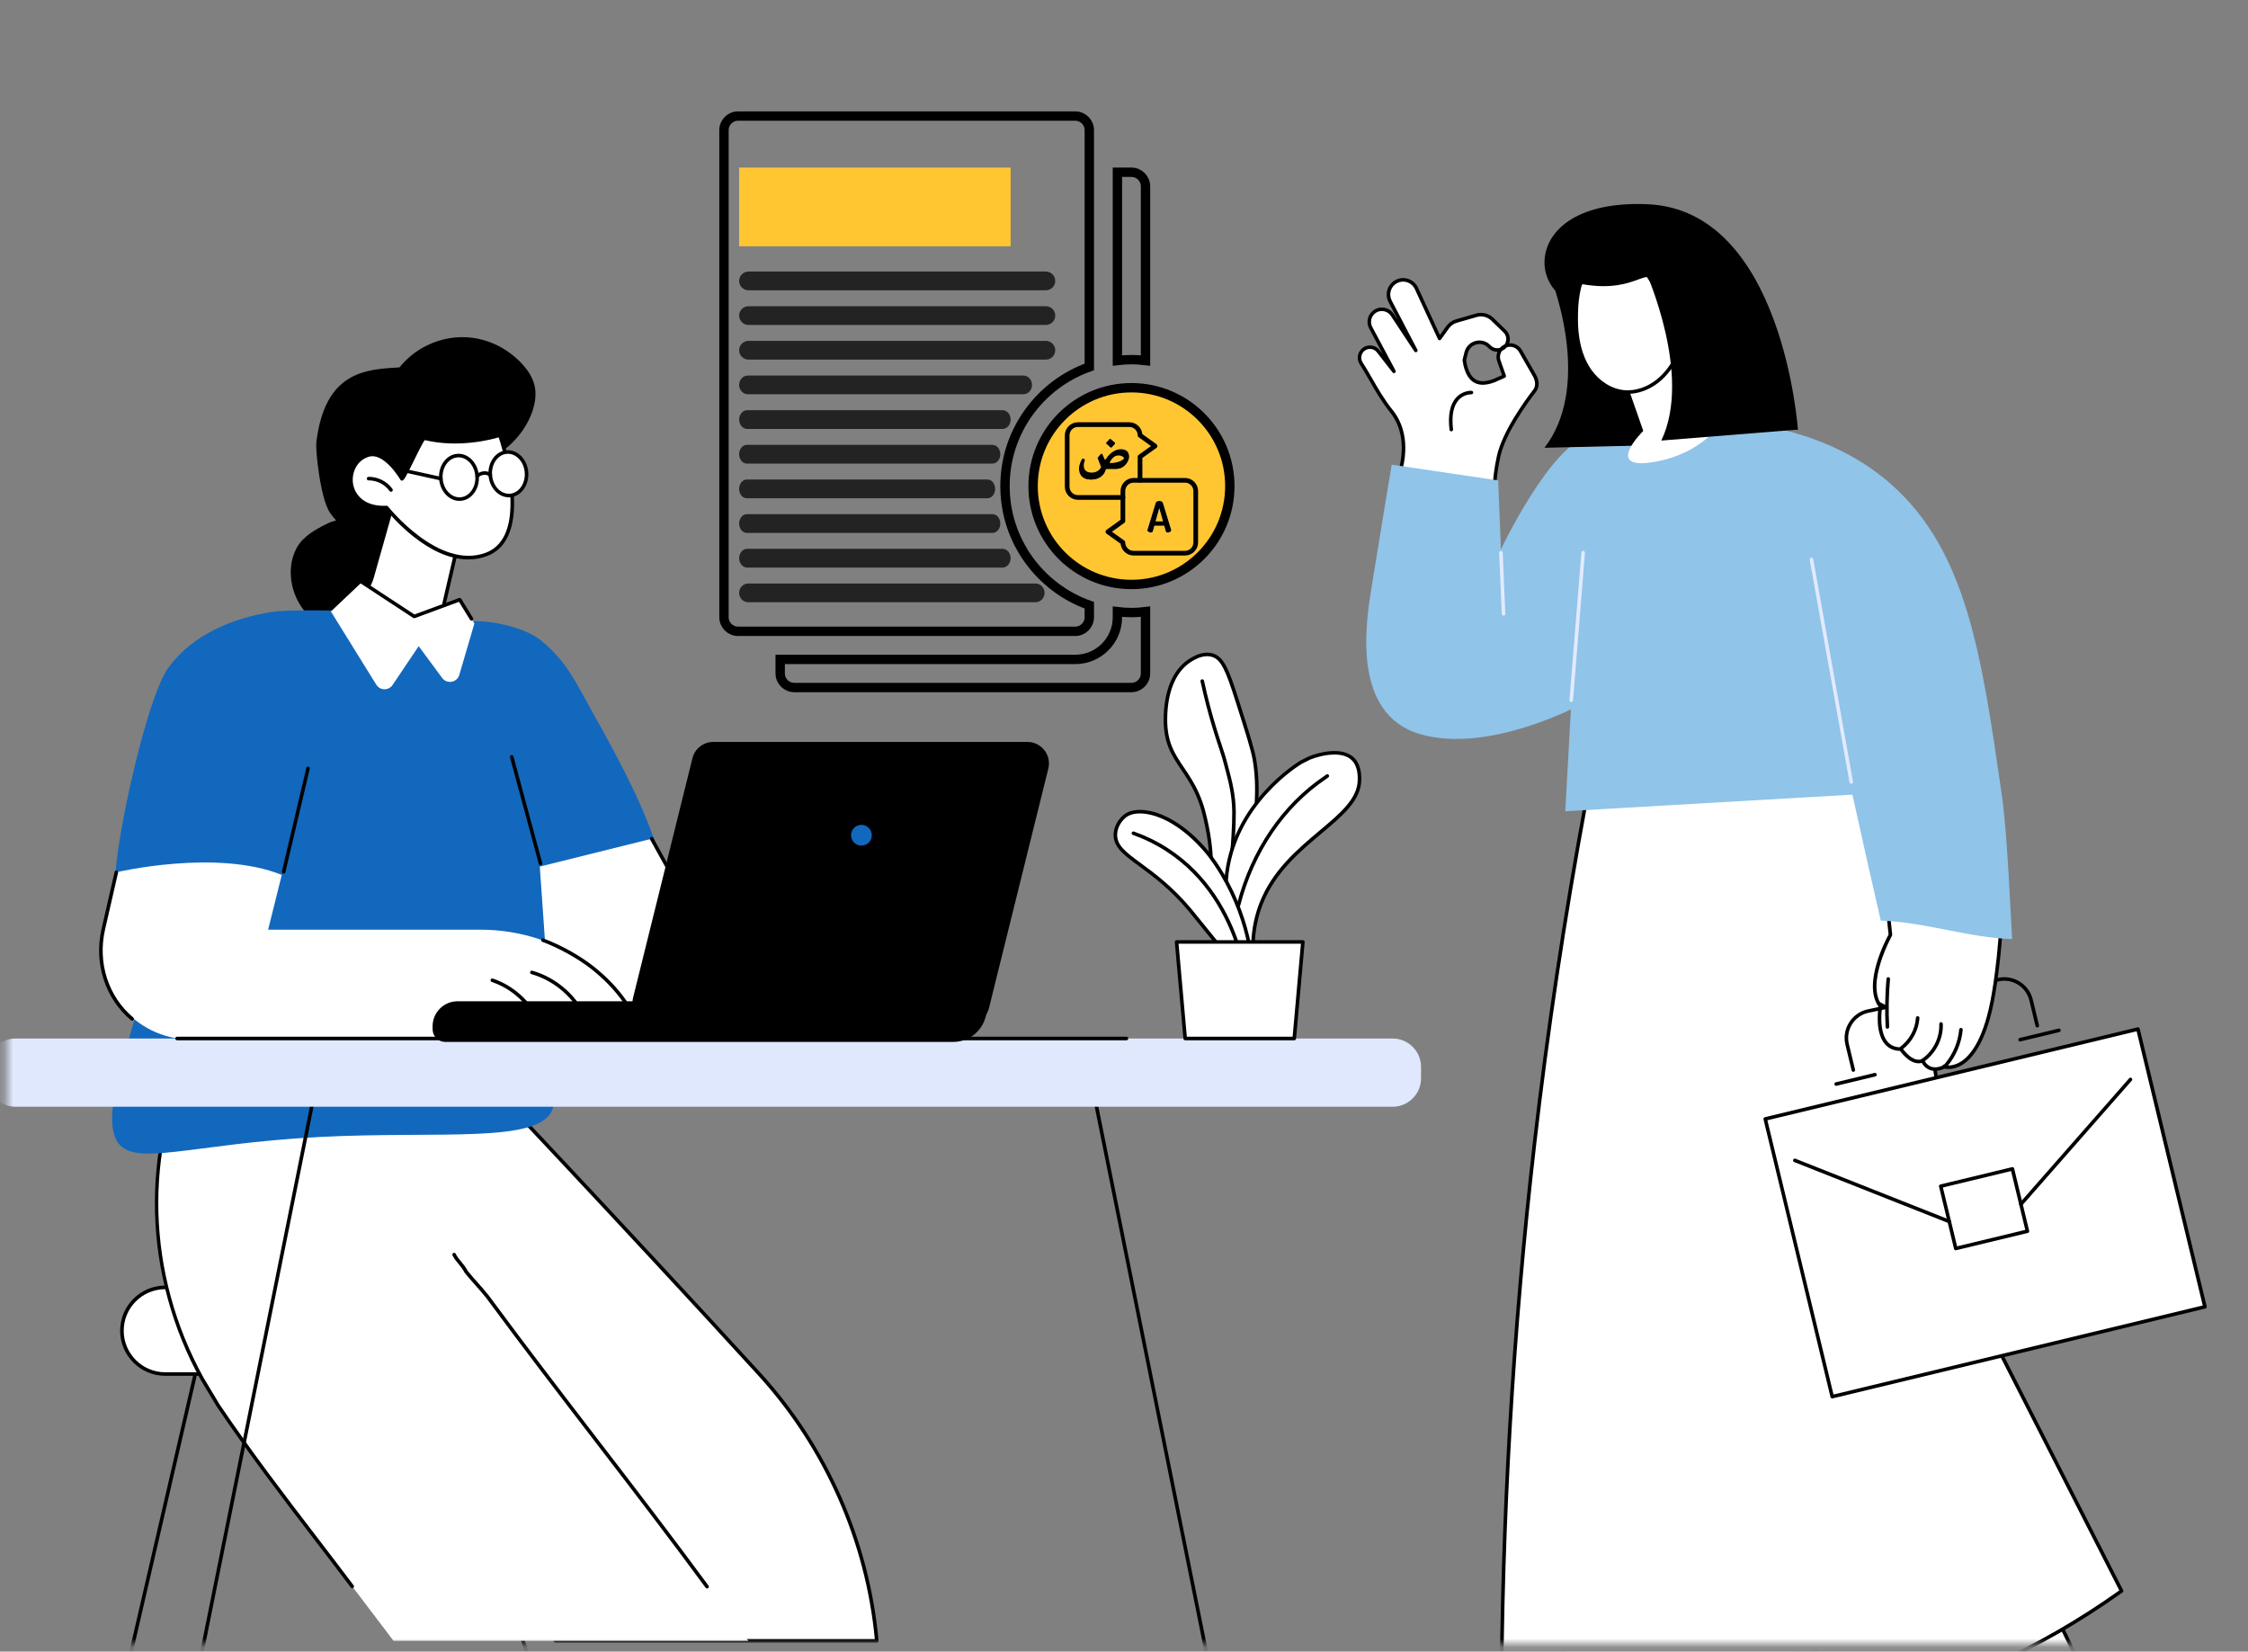 <svg width="260" height="191" viewBox="0 0 260 191" fill="none" xmlns="http://www.w3.org/2000/svg">
<rect x="0" y="0" width="260" height="191" fill="#808080" stroke="none"/>
<mask id="mask0_3380_1565" style="mask-type:alpha" maskUnits="userSpaceOnUse" x="0" y="0" width="260" height="191">
<rect x="0.762" y="0.57" width="259.161" height="189.569" fill="#D9D9D9"/>
</mask>
<g mask="url(#mask0_3380_1565)">
<path d="M0.969 252.69C0.955 252.69 0.938 252.69 0.922 252.683C0.81 252.659 0.742 252.547 0.767 252.436L23.777 152.828C23.802 152.717 23.913 152.649 24.025 152.674C24.136 152.699 24.204 152.81 24.179 152.921L1.169 252.529C1.146 252.624 1.062 252.69 0.969 252.69Z" fill="black"/>
<path d="M81.133 252.69C81.046 252.69 80.966 252.634 80.937 252.547L48.155 152.94C48.12 152.833 48.178 152.715 48.287 152.68C48.394 152.645 48.512 152.703 48.547 152.812L81.329 252.42C81.364 252.527 81.306 252.644 81.197 252.679C81.176 252.686 81.153 252.69 81.133 252.69Z" fill="black"/>
<path d="M19.113 148.879H53.215C55.983 148.879 58.228 151.123 58.228 153.891C58.228 156.658 55.983 158.902 53.215 158.902H19.113C16.345 158.902 14.101 156.658 14.101 153.891C14.101 151.123 16.345 148.879 19.113 148.879Z" fill="white"/>
<path d="M53.215 159.108H19.113C16.235 159.108 13.894 156.768 13.894 153.891C13.894 151.014 16.235 148.673 19.113 148.673H53.213C56.09 148.673 58.432 151.014 58.432 153.891C58.432 156.768 56.09 159.108 53.213 159.108H53.215ZM19.115 149.087C16.465 149.087 14.309 151.243 14.309 153.893C14.309 156.543 16.465 158.698 19.115 158.698H53.215C55.866 158.698 58.021 156.543 58.021 153.893C58.021 151.243 55.866 149.087 53.215 149.087H19.113H19.115Z" fill="black"/>
<path d="M101.403 189.757C100.387 178.437 95.723 167.564 87.826 158.915C71.749 141.306 51.748 120.198 51.748 120.198L25.481 123.182L64.261 189.757H101.403Z" fill="white"/>
<path d="M101.404 189.963H64.261C64.187 189.963 64.119 189.924 64.084 189.86L25.304 123.285C25.268 123.225 25.266 123.151 25.297 123.089C25.328 123.027 25.388 122.984 25.458 122.976L51.726 119.992C51.79 119.985 51.854 120.008 51.899 120.056C52.099 120.266 72.085 141.366 87.979 158.774C95.737 167.273 100.579 178.27 101.61 189.738C101.614 189.796 101.595 189.854 101.556 189.895C101.517 189.938 101.461 189.963 101.404 189.963ZM64.381 189.551H101.179C100.112 178.253 95.323 167.43 87.676 159.053C72.261 142.168 52.994 121.813 51.67 120.414L25.819 123.351L64.381 189.551Z" fill="black"/>
<path d="M45.508 189.757H86.549L52.52 145.086L43.433 118.773C43.433 118.773 25.052 117.164 23.29 119.416C23.069 119.699 22.746 120.287 22.348 121.101C15.67 134.735 17.09 150.946 25.898 163.311C31.512 171.194 38.332 180.338 45.513 189.757H45.508Z" fill="white"/>
<path d="M40.737 183.669C40.675 183.669 40.613 183.64 40.572 183.586C39.155 181.701 37.717 179.825 36.327 178.012C32.63 173.188 28.808 168.197 25.054 162.645L23.191 159.541C19.93 153.631 18.11 146.967 17.929 140.265C17.745 133.548 19.208 126.89 22.16 121.01C22.211 120.909 22.335 120.868 22.436 120.918C22.537 120.969 22.578 121.093 22.529 121.194C16.557 133.096 16.939 147.355 23.55 159.335L25.402 162.423C29.142 167.956 32.961 172.941 36.655 177.76C38.045 179.575 39.483 181.452 40.902 183.339C40.97 183.43 40.952 183.56 40.861 183.628C40.824 183.657 40.781 183.669 40.737 183.669Z" fill="black"/>
<path d="M81.776 183.7C81.712 183.7 81.65 183.671 81.609 183.615C77.44 177.942 73.131 172.332 68.964 166.91C64.808 161.501 60.509 155.908 56.208 150.071C55.804 149.566 55.387 149.096 54.983 148.642C54.576 148.184 54.153 147.71 53.739 147.19C53.731 147.178 53.722 147.167 53.716 147.153C53.518 146.759 53.266 146.458 53.023 146.165C52.776 145.87 52.52 145.563 52.336 145.175C52.287 145.072 52.332 144.948 52.435 144.901C52.538 144.851 52.662 144.897 52.709 145C52.87 145.34 53.099 145.612 53.341 145.901C53.596 146.206 53.861 146.522 54.077 146.949C54.481 147.454 54.894 147.918 55.294 148.368C55.703 148.825 56.123 149.3 56.538 149.82C60.843 155.66 65.14 161.251 69.294 166.659C73.463 172.083 77.774 177.694 81.945 183.372C82.013 183.463 81.993 183.593 81.902 183.661C81.865 183.687 81.822 183.7 81.78 183.7H81.776Z" fill="black"/>
<path d="M61.903 45.031C61.714 43.35 60.375 41.89 59.081 40.905C57.796 39.927 56.264 39.286 54.663 39.067C52.837 38.819 50.971 39.16 49.325 39.977C48.483 40.393 47.699 40.942 47.02 41.593C46.736 41.868 46.455 42.163 46.214 42.484C46.212 42.484 46.208 42.484 46.206 42.484C42.338 42.721 37.587 42.891 36.587 51.159C36.477 52.062 37.049 57.672 38.173 59.307C38.388 59.618 38.625 59.913 38.881 60.196C38.52 60.274 38.169 60.4 37.855 60.553C36.525 61.202 35.029 62.029 34.305 63.378C33.018 65.777 33.651 68.932 35.423 70.908C37.189 72.875 40.077 73.453 42.513 72.471C43.776 71.962 44.871 71.054 45.51 69.839C46.311 68.324 46.181 66.595 45.659 65.009C45.387 64.18 45.011 63.341 44.485 62.629C44.636 62.625 44.786 62.617 44.937 62.603C47.672 62.357 50.207 60.839 52.225 59.053C54.063 57.426 55.711 55.395 56.658 53.099C56.755 53.048 56.852 52.994 56.947 52.941C58.322 52.157 59.539 51.08 60.445 49.779C61.375 48.443 62.089 46.681 61.903 45.029V45.031Z" fill="black"/>
<path d="M16.289 112.448C15.678 111.136 14.861 109.698 14.861 109.698C14.453 108.979 14.166 108.521 14.166 108.521C12.91 106.619 13.316 108.063 13.337 101.653C13.352 97.32 16.92 80.745 19.462 77.231C22.211 73.426 26.914 71.45 31.566 70.751C33.441 70.47 39.858 70.627 39.858 70.627C39.858 70.627 45.51 76.387 53.879 71.908C56.196 71.535 60.647 72.525 62.477 73.991C64.523 75.63 65.703 77.28 66.891 79.411C71.365 87.427 73.601 91.436 75.658 97.046C78.606 105.085 78.618 108.049 78.443 109.952C78.022 114.547 76.167 116.601 75.621 117.162C74.977 117.822 73.725 119.142 71.774 119.552C67.96 120.355 65.222 116.925 63.974 117.958C63.209 118.593 64.069 120.031 64.145 124.106C64.18 125.966 64.205 127.363 63.929 128.206C62.578 132.329 50.886 130.765 36.977 131.487C21.949 132.267 15.373 135.109 13.514 131.949C11.101 127.847 17.535 115.129 16.285 112.445L16.289 112.448Z" fill="#1268BD"/>
<path d="M86.71 117.449C79.049 117.917 71.386 118.383 63.725 118.851C63.45 114.817 63.172 110.781 62.889 106.745C62.749 104.739 62.574 102.227 62.431 100.218C66.745 99.146 71.058 98.071 75.369 96.999L86.71 117.451V117.449Z" fill="white"/>
<path d="M67.825 118.3C67.722 118.3 67.636 118.224 67.621 118.121L66.92 112.841C66.905 112.728 66.984 112.625 67.097 112.61C67.211 112.596 67.314 112.674 67.328 112.788L68.005 117.882L86.366 117.253L75.189 97.095C75.134 96.996 75.171 96.871 75.27 96.815C75.369 96.759 75.495 96.796 75.55 96.895L86.892 117.348C86.927 117.41 86.927 117.486 86.892 117.55C86.857 117.612 86.791 117.651 86.718 117.655L67.834 118.3C67.834 118.3 67.829 118.3 67.828 118.3H67.825Z" fill="black"/>
<path d="M32.804 101.034C32.787 101.034 32.773 101.034 32.756 101.028C32.645 101.001 32.577 100.89 32.604 100.781L35.428 88.809C35.454 88.698 35.566 88.629 35.675 88.656C35.786 88.683 35.855 88.794 35.828 88.904L33.004 100.876C32.981 100.971 32.897 101.034 32.804 101.034Z" fill="black"/>
<path d="M62.518 100.08C62.427 100.08 62.345 100.02 62.32 99.927L58.984 87.584C58.956 87.475 59.02 87.361 59.129 87.33C59.238 87.301 59.352 87.365 59.383 87.475L62.718 99.818C62.747 99.927 62.683 100.04 62.574 100.071C62.555 100.076 62.539 100.08 62.52 100.08H62.518Z" fill="black"/>
<path d="M74.433 120.216H22.135C15.425 120.216 10.454 113.982 11.951 107.442L13.455 100.874C13.455 100.874 25.033 98.135 32.589 101.179L31.011 107.512H55.531C60.191 107.512 64.762 108.981 68.436 111.845C70.928 113.788 73.282 116.502 74.433 120.216Z" fill="white"/>
<path d="M15.287 118.041C15.239 118.041 15.192 118.024 15.155 117.994C12.139 115.459 10.835 111.398 11.751 107.395L13.255 100.826C13.28 100.715 13.391 100.647 13.502 100.672C13.614 100.697 13.684 100.808 13.657 100.919L12.153 107.488C11.27 111.338 12.523 115.244 15.419 117.678C15.505 117.752 15.518 117.882 15.443 117.969C15.402 118.018 15.344 118.043 15.285 118.043L15.287 118.041Z" fill="black"/>
<path d="M74.433 120.423C74.344 120.423 74.264 120.365 74.237 120.278C73.247 117.086 71.254 114.304 68.31 112.008C66.792 110.825 64.6 109.612 62.722 108.921C62.615 108.882 62.561 108.762 62.601 108.657C62.64 108.55 62.76 108.496 62.865 108.535C65.187 109.391 67.331 110.724 68.564 111.685C71.574 114.032 73.616 116.882 74.631 120.157C74.664 120.266 74.604 120.382 74.495 120.415C74.474 120.421 74.453 120.425 74.433 120.425V120.423Z" fill="black"/>
<path d="M67.826 118.3C67.745 118.3 67.667 118.251 67.634 118.173C66.563 115.541 64.197 113.427 61.46 112.656C61.351 112.625 61.287 112.511 61.318 112.402C61.349 112.293 61.464 112.229 61.571 112.26C64.426 113.064 66.895 115.271 68.015 118.018C68.059 118.123 68.007 118.245 67.902 118.286C67.877 118.296 67.85 118.3 67.824 118.3H67.826Z" fill="black"/>
<path d="M62.283 118.422C62.204 118.422 62.128 118.377 62.095 118.301C61.113 116.1 59.164 114.329 56.878 113.561C56.771 113.524 56.711 113.409 56.748 113.299C56.785 113.192 56.901 113.132 57.01 113.169C59.403 113.972 61.445 115.828 62.473 118.132C62.518 118.235 62.473 118.358 62.367 118.404C62.34 118.416 62.312 118.422 62.283 118.422Z" fill="black"/>
<path d="M50.434 72.894L51.167 70.807L53.357 61.107L45.902 57.366L43.223 66.841C42.816 68.276 41.709 69.406 40.283 69.841L40.219 70.011L41.383 72.894H50.436H50.434Z" fill="white"/>
<path d="M51.361 70.019C51.344 70.019 51.33 70.019 51.313 70.013C51.202 69.988 51.134 69.877 51.158 69.765L52.415 64.352C52.441 64.24 52.551 64.172 52.662 64.197C52.773 64.222 52.842 64.333 52.817 64.444L51.561 69.858C51.538 69.953 51.453 70.017 51.361 70.017V70.019Z" fill="black"/>
<path d="M41.859 67.319L38.27 70.714L43.518 79.178C43.949 79.873 44.952 79.891 45.407 79.213L48.423 74.727L51.138 78.402C51.691 79.151 52.86 78.943 53.122 78.05L54.867 72.106L53.174 69.347L47.907 71.287L41.859 67.319Z" fill="white"/>
<path d="M54.535 71.775C54.465 71.775 54.399 71.74 54.36 71.676L53.085 69.599L47.977 71.482C47.916 71.505 47.847 71.496 47.792 71.461L41.744 67.493C41.649 67.431 41.622 67.303 41.684 67.208C41.746 67.113 41.874 67.086 41.969 67.148L47.93 71.061L53.097 69.155C53.19 69.122 53.293 69.155 53.345 69.242L54.708 71.463C54.768 71.56 54.737 71.688 54.64 71.748C54.607 71.769 54.57 71.779 54.533 71.779L54.535 71.775Z" fill="black"/>
<path d="M46.482 55.38C46.482 55.38 44.549 52.019 42.571 52.635C39.557 53.574 39.751 58.959 44.718 58.701C44.718 58.701 50.595 66.208 56.235 64.125C61.874 62.042 57.883 50.528 57.805 50.328C57.805 50.328 53.539 51.778 49.091 50.682C48.78 50.606 46.798 55.277 46.48 55.383L46.482 55.38Z" fill="white"/>
<path d="M54.154 64.698C49.475 64.698 45.232 59.662 44.626 58.909C41.934 59.01 40.694 57.519 40.436 56.073C40.147 54.458 41.04 52.895 42.511 52.435C44.308 51.876 45.995 54.225 46.507 55.023C46.738 54.644 47.163 53.776 47.491 53.105C48.71 50.612 48.871 50.41 49.145 50.478C53.483 51.546 57.699 50.144 57.743 50.13C57.848 50.094 57.961 50.146 58.001 50.249C58.029 50.321 60.664 57.752 58.791 61.928C58.267 63.098 57.431 63.9 56.309 64.314C55.589 64.58 54.865 64.698 54.154 64.698ZM44.72 58.492C44.784 58.492 44.844 58.521 44.883 58.571C44.941 58.645 50.735 65.935 56.167 63.927C57.178 63.553 57.932 62.827 58.409 61.772C60.047 58.144 58.062 51.736 57.679 50.579C56.788 50.843 53.017 51.827 49.129 50.897C48.902 51.159 48.281 52.429 47.862 53.285C46.942 55.166 46.746 55.506 46.55 55.572C46.457 55.603 46.354 55.564 46.307 55.479C46.288 55.446 44.434 52.268 42.635 52.827C41.183 53.279 40.628 54.799 40.842 55.997C41.073 57.286 42.212 58.618 44.712 58.488C44.716 58.488 44.72 58.488 44.722 58.488L44.72 58.492Z" fill="black"/>
<path d="M45.224 56.872C45.16 56.872 45.096 56.843 45.057 56.785C44.504 56.018 43.576 55.545 42.627 55.556C42.513 55.556 42.423 55.465 42.42 55.351C42.42 55.238 42.511 55.145 42.625 55.143C43.708 55.131 44.764 55.669 45.393 56.544C45.459 56.636 45.438 56.764 45.346 56.832C45.308 56.859 45.267 56.872 45.226 56.872H45.224Z" fill="black"/>
<path d="M55.181 55.05C55.282 56.438 54.424 57.63 53.266 57.715C52.109 57.799 51.09 56.742 50.989 55.353C50.888 53.965 51.746 52.773 52.903 52.689C54.061 52.604 55.08 53.662 55.181 55.05Z" fill="white"/>
<path d="M53.139 57.925C51.93 57.925 50.888 56.812 50.783 55.368C50.674 53.869 51.618 52.576 52.887 52.483C53.51 52.437 54.112 52.683 54.585 53.174C55.049 53.654 55.331 54.314 55.385 55.034C55.439 55.754 55.251 56.449 54.861 56.991C54.463 57.546 53.902 57.874 53.281 57.919C53.233 57.923 53.186 57.925 53.139 57.925ZM53.031 52.891C52.994 52.891 52.955 52.891 52.918 52.895C51.876 52.971 51.103 54.067 51.196 55.339C51.288 56.612 52.21 57.583 53.252 57.509C53.749 57.474 54.203 57.203 54.527 56.752C54.861 56.288 55.018 55.69 54.974 55.065C54.929 54.442 54.686 53.873 54.29 53.46C53.933 53.089 53.489 52.889 53.031 52.889V52.891Z" fill="black"/>
<path d="M60.897 54.638C60.998 56.026 60.14 57.218 58.983 57.303C57.825 57.387 56.806 56.329 56.705 54.941C56.604 53.553 57.462 52.361 58.619 52.277C59.777 52.192 60.796 53.25 60.897 54.638Z" fill="white"/>
<path d="M58.852 57.513C58.283 57.513 57.736 57.269 57.299 56.816C56.835 56.335 56.553 55.675 56.499 54.955C56.389 53.456 57.334 52.163 58.603 52.07C59.874 51.977 60.992 53.124 61.101 54.621C61.21 56.121 60.266 57.414 58.997 57.507C58.949 57.511 58.9 57.513 58.852 57.513ZM58.747 52.478C58.71 52.478 58.671 52.478 58.634 52.483C57.592 52.559 56.819 53.654 56.911 54.927C56.957 55.549 57.2 56.119 57.596 56.531C57.984 56.933 58.471 57.133 58.968 57.098C60.01 57.022 60.783 55.927 60.69 54.654C60.602 53.429 59.742 52.481 58.747 52.481V52.478Z" fill="black"/>
<path d="M55.181 55.257C55.123 55.257 55.067 55.234 55.026 55.187C54.95 55.102 54.958 54.97 55.045 54.896C55.366 54.611 56.157 54.219 56.839 54.78C56.928 54.853 56.94 54.983 56.868 55.071C56.796 55.16 56.666 55.173 56.577 55.1C55.993 54.619 55.346 55.181 55.319 55.206C55.28 55.241 55.23 55.257 55.183 55.257H55.181Z" fill="black"/>
<path d="M50.989 55.56C50.975 55.56 50.96 55.56 50.944 55.556L45.764 54.415C45.653 54.39 45.583 54.281 45.607 54.17C45.632 54.058 45.742 53.988 45.853 54.013L51.033 55.153C51.144 55.178 51.214 55.287 51.189 55.399C51.169 55.496 51.082 55.562 50.987 55.562L50.989 55.56Z" fill="black"/>
<path d="M18.071 217.518C18.057 217.518 18.045 217.518 18.03 217.514C17.919 217.492 17.846 217.382 17.869 217.271L35.974 127.317C35.997 127.206 36.106 127.134 36.218 127.156C36.329 127.179 36.401 127.288 36.379 127.4L18.273 217.353C18.253 217.45 18.168 217.518 18.071 217.518Z" fill="black"/>
<path d="M155.292 269.636C155.195 269.636 155.11 269.568 155.089 269.471L126.495 127.4C126.473 127.288 126.545 127.179 126.656 127.156C126.768 127.134 126.877 127.206 126.9 127.317L155.494 269.389C155.516 269.5 155.444 269.609 155.333 269.632C155.318 269.634 155.306 269.636 155.292 269.636Z" fill="black"/>
<path d="M161.065 120.099H1.802C-0.015 120.099 -1.488 121.572 -1.488 123.389V124.702C-1.488 126.519 -0.015 127.992 1.802 127.992H161.065C162.882 127.992 164.355 126.519 164.355 124.702V123.389C164.355 121.572 162.882 120.099 161.065 120.099Z" fill="#E0E8FD"/>
<path d="M130.287 120.305H20.479C20.365 120.305 20.272 120.212 20.272 120.099C20.272 119.986 20.365 119.893 20.479 119.893H130.287C130.4 119.893 130.493 119.986 130.493 120.099C130.493 120.212 130.4 120.305 130.287 120.305Z" fill="black"/>
<path d="M110.249 120.496H51.503C50.692 120.496 50.034 119.838 50.034 119.027V118.681C50.034 117.086 51.328 115.793 52.922 115.793H114.482L113.987 117.629C113.531 119.32 111.998 120.494 110.247 120.494L110.249 120.496Z" fill="black"/>
<path d="M111.965 118.367H75.637C74.086 118.367 72.945 116.911 73.319 115.405L80.184 87.716C80.448 86.652 81.405 85.903 82.502 85.903H118.83C120.381 85.903 121.522 87.359 121.148 88.865L114.284 116.554C114.019 117.618 113.062 118.367 111.965 118.367Z" fill="black"/>
<path d="M111.965 118.47H75.637C74.866 118.47 74.15 118.121 73.676 117.515C73.201 116.906 73.034 116.129 73.22 115.382L80.085 87.693C80.361 86.579 81.355 85.802 82.502 85.802H118.83C119.601 85.802 120.317 86.15 120.792 86.757C121.266 87.363 121.433 88.143 121.247 88.889L114.383 116.579C114.106 117.692 113.112 118.47 111.965 118.47ZM82.502 86.006C81.45 86.006 80.538 86.72 80.285 87.741L73.42 115.43C73.249 116.117 73.401 116.83 73.839 117.387C74.274 117.944 74.93 118.263 75.637 118.263H111.965C113.017 118.263 113.929 117.55 114.182 116.529L121.047 88.84C121.219 88.153 121.066 87.439 120.629 86.883C120.193 86.326 119.537 86.006 118.83 86.006H82.502Z" fill="black"/>
<path d="M100.832 96.588C100.832 97.251 100.296 97.787 99.632 97.787C98.967 97.787 98.431 97.251 98.431 96.588C98.431 95.926 98.967 95.39 99.632 95.39C100.296 95.39 100.832 95.926 100.832 96.588Z" fill="#1268BD"/>
<path d="M140.064 99.152C140.011 98.131 139.876 96.898 139.586 95.52C139.39 94.6 139.132 93.262 138.459 91.773C136.914 88.349 134.763 87.349 134.79 83.154C134.796 82.323 134.823 78.316 137.477 76.478C137.822 76.239 139.018 75.412 140.211 75.76C141.366 76.099 141.921 77.367 143.078 81.003C144.293 84.816 144.899 86.722 145.095 87.904C145.485 90.271 145.357 92.115 145.279 93.709C145.248 94.328 145.126 96.574 144.514 99.585C143.897 102.619 143.354 105.283 142.55 105.324C142.245 105.341 141.366 105.009 140.064 99.15V99.152Z" fill="white"/>
<path d="M142.504 105.535C142.139 105.535 141.209 105.242 139.864 99.197C139.862 99.187 139.86 99.174 139.86 99.164C139.796 97.957 139.635 96.747 139.385 95.565L139.35 95.396C139.158 94.487 138.896 93.239 138.274 91.859C137.754 90.708 137.172 89.844 136.609 89.011C135.514 87.386 134.567 85.984 134.585 83.156C134.606 79.968 135.592 77.536 137.364 76.311C138.441 75.567 139.418 75.317 140.272 75.567C141.57 75.946 142.156 77.421 143.278 80.943C144.495 84.76 145.103 86.676 145.301 87.873C145.671 90.112 145.582 91.867 145.504 93.416L145.489 93.721C145.398 95.557 145.132 97.599 144.72 99.628C143.959 103.367 143.484 105.485 142.564 105.533C142.546 105.533 142.527 105.533 142.504 105.533V105.535ZM140.27 99.125C141.551 104.879 142.387 105.13 142.541 105.12C143.187 105.087 143.785 102.142 144.313 99.546C144.716 97.564 144.986 95.487 145.075 93.699L145.089 93.394C145.167 91.865 145.256 90.133 144.893 87.939C144.701 86.773 144.093 84.866 142.884 81.069C141.731 77.447 141.203 76.27 140.155 75.963C139.427 75.75 138.566 75.981 137.597 76.651C135.941 77.796 135.016 80.108 134.998 83.158C134.979 85.858 135.893 87.213 136.951 88.78C137.525 89.63 138.117 90.506 138.649 91.69C139.29 93.111 139.557 94.383 139.753 95.311L139.788 95.479C140.041 96.675 140.204 97.902 140.27 99.125Z" fill="black"/>
<path d="M142.403 99.607C142.403 99.607 142.383 99.607 142.374 99.605C142.261 99.589 142.183 99.486 142.199 99.372C142.364 98.217 142.527 95.408 142.517 93.909C142.502 91.95 142.061 90.294 141.706 88.963C141.663 88.803 141.622 88.646 141.582 88.493C141.345 87.578 141.151 87 140.908 86.268C140.735 85.75 140.539 85.163 140.287 84.334C139.74 82.537 139.256 80.677 138.849 78.806C138.824 78.695 138.897 78.586 139.006 78.561C139.117 78.536 139.227 78.609 139.251 78.718C139.656 80.578 140.136 82.426 140.681 84.212C140.933 85.035 141.126 85.621 141.3 86.136C141.547 86.874 141.741 87.458 141.983 88.388C142.022 88.539 142.063 88.695 142.106 88.856C142.467 90.209 142.915 91.894 142.931 93.905C142.944 95.45 142.781 98.238 142.61 99.43C142.595 99.533 142.506 99.607 142.405 99.607H142.403Z" fill="black"/>
<path d="M141.822 101.736C142.482 93.185 149.955 88.417 150.494 88.145C150.498 88.143 151.457 87.658 151.457 87.658C152.777 87.118 155.211 86.602 156.43 87.726C157.272 88.502 157.253 89.793 157.239 90.275C157.109 94.835 148.697 97.217 145.852 104.524C145.153 106.321 144.978 107.931 144.932 108.936C144.635 109.528 144.233 110.136 143.798 110.109C142.663 110.037 141.518 105.644 141.822 101.738V101.736Z" fill="white"/>
<path d="M143.827 110.313C143.812 110.313 143.798 110.313 143.783 110.313C143.558 110.299 143.338 110.169 143.129 109.929C142.077 108.719 141.37 104.883 141.613 101.721C142.306 92.754 150.316 88.002 150.397 87.961C150.401 87.959 151.36 87.475 151.36 87.475C152.68 86.932 155.242 86.355 156.566 87.574C157.495 88.427 157.453 89.822 157.441 90.279C157.375 92.595 155.292 94.344 152.878 96.37C150.347 98.494 147.48 100.9 146.04 104.596C145.51 105.959 145.205 107.424 145.132 108.944C145.132 108.973 145.124 109.001 145.11 109.026C144.676 109.892 144.254 110.313 143.82 110.313H143.827ZM154.343 87.262C153.301 87.262 152.193 87.576 151.533 87.846L150.584 88.326C150.506 88.365 142.7 92.996 142.026 101.75C141.772 105.05 142.564 108.647 143.441 109.657C143.573 109.81 143.701 109.892 143.808 109.901C143.955 109.911 144.264 109.787 144.726 108.88C144.802 107.331 145.116 105.84 145.658 104.446C147.135 100.651 150.046 98.209 152.614 96.052C154.951 94.091 156.971 92.395 157.03 90.265C157.043 89.853 157.078 88.601 156.288 87.873C155.797 87.421 155.085 87.26 154.341 87.26L154.343 87.262Z" fill="black"/>
<path d="M143.245 104.868C143.228 104.868 143.21 104.866 143.193 104.862C143.082 104.833 143.016 104.722 143.045 104.611C144.672 98.318 148.27 93.031 153.179 89.725C153.256 89.673 153.336 89.619 153.363 89.599C153.423 89.531 153.524 89.51 153.608 89.551C153.709 89.603 153.751 89.727 153.701 89.828C153.67 89.892 153.635 89.914 153.41 90.067C148.585 93.317 145.046 98.519 143.445 104.714C143.42 104.807 143.338 104.868 143.245 104.868Z" fill="black"/>
<path d="M130.253 94.268C130.441 94.142 131.301 93.606 133.094 94.016C136.743 94.854 139.608 98.547 139.885 98.912C144.526 105.027 145.363 112.885 144.408 113.236C144.192 113.316 143.383 112.326 141.774 110.346C137.812 105.467 137.865 105.514 137.574 105.168C132.968 99.696 128.803 99.073 129.01 96.372C129.08 95.466 129.666 94.662 130.256 94.268H130.253Z" fill="white"/>
<path d="M144.379 113.448C144.055 113.448 143.562 112.872 141.615 110.476C139.321 107.651 138.373 106.477 137.925 105.922C137.601 105.52 137.539 105.446 137.417 105.299C135.311 102.796 133.335 101.344 131.749 100.179C129.903 98.822 128.684 97.924 128.803 96.355C128.88 95.361 129.529 94.503 130.14 94.095C130.464 93.878 131.404 93.416 133.141 93.814C136.832 94.66 139.732 98.366 140.052 98.787C144.309 104.396 145.347 111.241 144.852 112.928C144.773 113.198 144.647 113.365 144.48 113.427C144.447 113.44 144.414 113.446 144.379 113.446V113.448ZM131.848 94.07C131.033 94.07 130.567 94.307 130.369 94.439C129.841 94.792 129.28 95.532 129.214 96.388C129.111 97.731 130.196 98.527 131.992 99.849C133.513 100.966 135.592 102.495 137.731 105.035C137.855 105.182 137.917 105.258 138.245 105.664C138.692 106.219 139.641 107.393 141.935 110.216C143.074 111.618 144.066 112.839 144.365 113.019C144.39 112.986 144.429 112.918 144.462 112.792C144.914 111.14 143.843 104.47 139.722 99.04C139.412 98.632 136.596 95.035 133.048 94.221C132.584 94.113 132.186 94.074 131.848 94.074V94.07Z" fill="black"/>
<path d="M143.14 109.49C143.053 109.49 142.972 109.434 142.944 109.348C141.857 106.05 139.569 101.478 134.841 98.428C133.657 97.663 132.37 97.034 131.019 96.555C130.911 96.518 130.856 96.398 130.893 96.291C130.93 96.184 131.048 96.128 131.157 96.165C132.539 96.654 133.853 97.297 135.066 98.079C139.895 101.193 142.228 105.854 143.336 109.216C143.371 109.323 143.313 109.441 143.204 109.476C143.183 109.482 143.16 109.486 143.14 109.486V109.49Z" fill="black"/>
<path d="M136.081 108.934H150.688L149.693 120.099H137.077L136.081 108.934Z" fill="white"/>
<path d="M149.693 120.305H137.077C136.97 120.305 136.881 120.223 136.871 120.118L135.877 108.952C135.873 108.894 135.891 108.836 135.93 108.795C135.969 108.752 136.025 108.729 136.083 108.729H150.689C150.747 108.729 150.803 108.754 150.842 108.795C150.881 108.839 150.9 108.894 150.896 108.952L149.901 120.118C149.891 120.225 149.802 120.305 149.695 120.305H149.693ZM137.265 119.893H149.503L150.463 109.14H136.308L137.267 119.893H137.265Z" fill="black"/>
<path d="M206.572 176.3L210.615 217.261C210.898 220.117 208.651 222.592 205.778 222.592H181.161C179.028 222.592 177.805 220.164 179.075 218.453L183.176 212.928L179.038 175.42L206.57 176.298L206.572 176.3Z" fill="white"/>
<path d="M205.778 222.8H181.161C180.094 222.8 179.135 222.208 178.657 221.257C178.178 220.307 178.275 219.187 178.91 218.333L182.964 212.872L178.834 175.444C178.828 175.384 178.846 175.325 178.888 175.281C178.929 175.238 178.989 175.213 179.046 175.215L206.578 176.094C206.681 176.098 206.766 176.176 206.776 176.279L210.819 217.24C210.96 218.659 210.491 220.078 209.532 221.134C208.573 222.192 207.205 222.798 205.776 222.798L205.778 222.8ZM179.269 175.636L183.382 212.907C183.389 212.958 183.374 213.01 183.343 213.053L179.242 218.578C178.694 219.319 178.613 220.251 179.028 221.072C179.442 221.895 180.241 222.388 181.163 222.388H205.78C207.092 222.388 208.35 221.831 209.231 220.859C210.11 219.89 210.541 218.587 210.413 217.283L206.386 176.502L179.273 175.636H179.269Z" fill="black"/>
<path d="M228.815 168.267L244.82 201.343C245.748 203.264 245.315 205.563 243.752 207.013L231.88 218.026C228.716 220.961 224.557 222.594 220.238 222.594H217.039C215.227 222.594 214.054 220.684 214.873 219.069L219.378 210.203C219.378 210.203 208.253 184.113 200.792 178.641L228.811 168.265L228.815 168.267Z" fill="white"/>
<path d="M220.24 222.8H217.041C216.117 222.8 215.277 222.33 214.794 221.544C214.312 220.758 214.274 219.799 214.691 218.976L219.153 210.197C218.431 208.522 207.787 184.026 200.673 178.808C200.611 178.763 200.58 178.688 200.59 178.612C200.6 178.538 200.652 178.474 200.722 178.447L228.741 168.071C228.84 168.034 228.951 168.08 228.999 168.175L245.006 201.251C245.979 203.263 245.532 205.639 243.892 207.161L232.021 218.174C228.807 221.154 224.623 222.796 220.238 222.796L220.24 222.8ZM201.219 178.705C208.627 184.587 219.122 209.069 219.572 210.123C219.596 210.178 219.594 210.242 219.566 210.298L215.06 219.164C214.708 219.857 214.741 220.666 215.147 221.328C215.553 221.992 216.263 222.388 217.041 222.388H220.24C224.52 222.388 228.605 220.785 231.742 217.875L243.613 206.862C245.119 205.464 245.532 203.282 244.637 201.432L228.712 168.525L201.219 178.705Z" fill="black"/>
<path d="M183.345 93.167C181.076 105.419 179.075 118.416 177.491 132.108C174.762 155.693 173.683 177.701 173.648 197.774C181.351 199.665 196.058 202.177 213.757 198.186C228.535 194.853 239.245 188.375 245.375 183.989C239.372 172.198 233.368 160.408 227.365 148.617C225.034 138.017 224.838 127.109 222.507 116.507C221.406 112.083 220.337 107.537 219.312 102.872C218.446 98.925 217.645 95.044 216.903 91.23L211.888 86.171C202.374 88.504 192.861 90.836 183.347 93.169L183.345 93.167Z" fill="white"/>
<path d="M194.624 200.506C187.557 200.506 180.478 199.66 173.599 197.971C173.506 197.949 173.442 197.866 173.442 197.771C173.481 175.89 174.774 153.79 177.287 132.083C178.791 119.095 180.76 105.988 183.143 93.13C183.157 93.049 183.217 92.985 183.298 92.967L211.838 85.969C211.908 85.953 211.983 85.973 212.034 86.025L217.049 91.084C217.078 91.113 217.096 91.15 217.105 91.189C217.858 95.06 218.666 98.974 219.512 102.825C220.508 107.366 221.583 111.951 222.705 116.453C223.875 121.769 224.516 127.241 225.139 132.533C225.758 137.806 226.399 143.259 227.559 148.543L245.559 183.892C245.604 183.982 245.577 184.094 245.495 184.154C235.905 191.017 225.242 195.806 213.802 198.386C207.531 199.801 201.083 200.506 194.624 200.506ZM173.854 197.61C186.914 200.789 200.693 200.918 213.711 197.984C225.038 195.428 235.602 190.697 245.111 183.923L227.181 148.71C227.173 148.693 227.167 148.677 227.163 148.66C225.995 143.35 225.352 137.876 224.731 132.584C224.11 127.303 223.468 121.84 222.305 116.55C221.183 112.05 220.108 107.461 219.11 102.915C218.268 99.082 217.461 95.184 216.713 91.331L211.824 86.4L183.525 93.338C181.154 106.147 179.195 119.2 177.697 132.135C175.193 153.771 173.902 175.801 173.856 197.615L173.854 197.61Z" fill="black"/>
<path d="M211.909 161.53L255.017 151.135L247.269 119.019L204.162 129.414L211.909 161.53Z" fill="white"/>
<path d="M211.911 161.726C211.874 161.726 211.836 161.715 211.803 161.695C211.756 161.666 211.723 161.62 211.711 161.567L203.965 129.45C203.938 129.338 204.006 129.227 204.117 129.2L247.225 118.808C247.337 118.781 247.448 118.849 247.475 118.961L255.221 151.078C255.233 151.131 255.225 151.187 255.196 151.234C255.167 151.282 255.122 151.315 255.068 151.327L211.96 161.719C211.944 161.723 211.927 161.726 211.913 161.726H211.911ZM204.412 129.555L212.061 161.27L254.767 150.974L247.118 119.26L204.412 129.555Z" fill="black"/>
<path d="M226.202 144.589C226.164 144.589 226.127 144.579 226.094 144.558C226.047 144.53 226.014 144.484 226.001 144.431L224.265 137.227C224.238 137.115 224.306 137.004 224.417 136.977L232.703 134.979C232.757 134.966 232.813 134.975 232.86 135.004C232.908 135.032 232.941 135.078 232.953 135.131L234.69 142.335C234.717 142.447 234.649 142.558 234.537 142.585L226.251 144.583C226.235 144.587 226.218 144.589 226.204 144.589H226.202ZM224.712 137.33L226.354 144.134L234.24 142.232L232.598 135.428L224.712 137.33Z" fill="black"/>
<path d="M233.735 139.471C233.687 139.471 233.638 139.454 233.599 139.419C233.514 139.345 233.504 139.213 233.58 139.128L246.254 124.698C246.328 124.611 246.46 124.603 246.545 124.679C246.629 124.754 246.64 124.886 246.563 124.97L233.89 139.401C233.848 139.448 233.793 139.471 233.735 139.471Z" fill="black"/>
<path d="M225.448 141.469C225.424 141.469 225.397 141.465 225.372 141.455L207.513 134.387C207.407 134.346 207.354 134.226 207.397 134.119C207.438 134.014 207.558 133.96 207.665 134.003L225.525 141.071C225.63 141.112 225.684 141.232 225.64 141.339C225.607 141.42 225.531 141.469 225.448 141.469Z" fill="black"/>
<path d="M235.626 118.824C235.534 118.824 235.449 118.761 235.426 118.666L234.713 115.706C234.525 114.933 234.048 114.277 233.37 113.86C232.689 113.446 231.889 113.318 231.115 113.506L230.346 113.691C230.234 113.718 230.123 113.65 230.096 113.539C230.069 113.427 230.137 113.316 230.249 113.289L231.018 113.103C231.899 112.891 232.811 113.033 233.584 113.508C234.358 113.98 234.9 114.727 235.115 115.607L235.829 118.567C235.855 118.678 235.787 118.789 235.676 118.816C235.659 118.82 235.643 118.822 235.626 118.822V118.824Z" fill="black"/>
<path d="M212.367 125.572C212.274 125.572 212.189 125.509 212.166 125.414C212.14 125.302 212.208 125.191 212.319 125.164L216.81 124.081C216.919 124.055 217.033 124.123 217.059 124.234C217.086 124.345 217.018 124.457 216.907 124.484L212.416 125.566C212.4 125.57 212.383 125.572 212.367 125.572Z" fill="black"/>
<path d="M233.642 120.443C233.549 120.443 233.465 120.379 233.442 120.285C233.415 120.173 233.483 120.062 233.595 120.035L238.085 118.952C238.195 118.925 238.308 118.993 238.335 119.105C238.362 119.216 238.294 119.328 238.182 119.354L233.691 120.437C233.675 120.441 233.658 120.443 233.642 120.443Z" fill="black"/>
<path d="M217.856 100.635L218.64 108.092L218.635 108.133C218.635 108.133 215.488 113.745 217.486 116.37C217.486 116.37 216.606 121.349 219.859 121.328C219.859 121.328 221.09 123.189 222.367 122.673C222.367 122.673 222.98 124.263 224.875 123.372C224.875 123.372 228.937 124.663 230.569 114.931C230.569 114.931 231.779 108.307 231.563 100.635H217.854H217.856Z" fill="white"/>
<path d="M223.811 123.848C223.58 123.848 223.361 123.807 223.157 123.725C222.668 123.529 222.392 123.147 222.264 122.922C221.078 123.232 220.021 121.903 219.751 121.532C219.015 121.514 218.421 121.244 217.99 120.732C216.882 119.42 217.191 116.933 217.27 116.424C215.393 113.796 218.113 108.657 218.431 108.077L217.649 100.655C217.643 100.597 217.662 100.54 217.701 100.496C217.74 100.453 217.796 100.428 217.854 100.428H231.563C231.674 100.428 231.765 100.517 231.769 100.628C231.984 108.234 230.783 114.902 230.771 114.968C229.867 120.357 228.194 122.394 226.952 123.153C225.971 123.753 225.152 123.644 224.894 123.588C224.506 123.762 224.143 123.848 223.807 123.848H223.811ZM222.369 122.464C222.398 122.464 222.425 122.471 222.451 122.481C222.503 122.504 222.542 122.545 222.563 122.596C222.563 122.601 222.779 123.131 223.316 123.343C223.724 123.504 224.219 123.45 224.791 123.182C224.838 123.159 224.892 123.157 224.941 123.172C224.972 123.182 225.754 123.409 226.759 122.788C227.922 122.068 229.494 120.113 230.37 114.894C230.383 114.826 231.554 108.315 231.367 100.837H218.087L218.848 108.065C218.848 108.077 218.848 108.092 218.848 108.104L218.844 108.146C218.842 108.174 218.833 108.203 218.819 108.23C218.788 108.286 215.76 113.755 217.653 116.242C217.688 116.288 217.703 116.345 217.693 116.403C217.688 116.43 217.22 119.177 218.307 120.464C218.679 120.903 219.196 121.124 219.861 121.12C219.935 121.12 219.995 121.155 220.034 121.213C220.046 121.229 221.187 122.926 222.293 122.479C222.317 122.469 222.344 122.464 222.371 122.464H222.369Z" fill="black"/>
<path d="M219.91 121.413C219.848 121.413 219.786 121.385 219.745 121.331C219.677 121.24 219.696 121.11 219.786 121.042C220.828 120.256 221.503 119.01 221.591 117.709C221.6 117.595 221.699 117.509 221.81 117.517C221.923 117.525 222.01 117.622 222.002 117.738C221.905 119.157 221.171 120.516 220.034 121.372C219.997 121.401 219.954 121.413 219.91 121.413Z" fill="black"/>
<path d="M222.346 122.859C222.28 122.859 222.214 122.826 222.175 122.769C222.111 122.674 222.138 122.546 222.233 122.482C223.551 121.601 224.358 120.009 224.292 118.426C224.287 118.313 224.376 118.216 224.49 118.212C224.605 118.206 224.7 118.296 224.704 118.41C224.776 120.134 223.898 121.867 222.462 122.826C222.427 122.849 222.388 122.861 222.348 122.861L222.346 122.859Z" fill="black"/>
<path d="M224.877 123.505C224.766 123.505 224.675 123.418 224.671 123.307C224.667 123.193 224.756 123.096 224.869 123.092C224.871 123.09 224.894 123.076 224.945 123.014C225.876 121.906 226.462 120.501 226.596 119.062C226.606 118.948 226.703 118.864 226.821 118.876C226.934 118.886 227.017 118.987 227.006 119.101C226.864 120.625 226.245 122.108 225.261 123.28C225.201 123.35 225.078 123.499 224.884 123.505C224.882 123.505 224.879 123.505 224.875 123.505H224.877Z" fill="black"/>
<path d="M218.293 118.969C218.184 118.969 218.093 118.884 218.087 118.773C217.988 116.921 218.021 115.044 218.186 113.196C218.196 113.083 218.295 112.998 218.411 113.009C218.524 113.019 218.609 113.12 218.598 113.233C218.435 115.063 218.402 116.919 218.501 118.75C218.507 118.864 218.421 118.96 218.307 118.967C218.303 118.967 218.299 118.967 218.297 118.967L218.293 118.969Z" fill="black"/>
<path d="M218.138 116.695C218.107 116.695 218.074 116.686 218.043 116.672L217.233 116.251C217.132 116.199 217.092 116.073 217.144 115.972C217.196 115.871 217.321 115.832 217.423 115.884L218.233 116.305C218.334 116.356 218.373 116.482 218.322 116.583C218.285 116.653 218.213 116.695 218.138 116.695Z" fill="black"/>
<path d="M214.353 123.953C214.26 123.953 214.176 123.89 214.153 123.795L213.439 120.835C213.227 119.955 213.369 119.043 213.844 118.27C214.316 117.496 215.063 116.954 215.943 116.741L218.097 116.288C218.208 116.265 218.318 116.335 218.34 116.447C218.363 116.558 218.293 116.667 218.182 116.69L216.034 117.142C215.265 117.327 214.611 117.804 214.194 118.484C213.778 119.165 213.652 119.965 213.839 120.738L214.553 123.698C214.58 123.809 214.512 123.92 214.401 123.947C214.384 123.951 214.368 123.953 214.351 123.953H214.353Z" fill="black"/>
<path d="M160.923 47.547C159.423 45.681 158.417 43.509 157.441 42.035C157.092 41.507 157.206 40.8 157.701 40.408C158.229 39.991 158.994 40.084 159.407 40.614L161.228 42.948L158.542 37.91C158.204 37.277 158.377 36.493 158.951 36.06C159.619 35.555 160.576 35.72 161.038 36.419L163.755 40.531L160.785 34.847C160.339 33.996 160.688 32.944 161.554 32.527C162.406 32.117 163.429 32.486 163.825 33.346L166.505 39.145L167.421 37.863C167.67 37.506 168.035 37.246 168.454 37.124L170.762 36.458C171.42 36.269 172.128 36.446 172.619 36.922L174.067 38.327C174.669 38.939 174.496 39.964 173.727 40.346C173.236 40.589 172.644 40.482 172.27 40.082C171.412 39.166 169.882 39.566 169.58 40.787L169.368 41.647L169.469 42.214C169.884 43.93 170.828 44.774 172.835 44.004L173.984 43.495L173.366 41.74C173.122 41.051 173.456 40.292 174.127 40.01C174.768 39.737 175.511 39.989 175.857 40.593L177.491 43.447C177.796 43.98 177.883 44.685 177.508 45.17C176.305 46.731 173.933 50.096 173.337 52.74C171.99 58.723 173.45 64.797 173.45 64.797C173.45 64.797 181.974 46.772 185.767 51.447C189.556 56.119 182.015 81.083 182.015 81.083C182.015 81.083 174.904 84.521 169.085 84.515C155.729 84.503 158.165 69.743 161.822 55.017C162.014 54.246 163.266 50.466 160.925 47.552L160.923 47.547Z" fill="white"/>
<path d="M169.1 84.719H169.085C165.459 84.715 162.759 83.61 161.057 81.434C156.851 76.051 159.143 64.95 161.622 54.966C161.637 54.912 161.653 54.844 161.676 54.761C161.973 53.66 162.878 50.311 160.762 47.679C159.786 46.465 159.017 45.12 158.338 43.936C157.965 43.287 157.614 42.672 157.27 42.152C156.865 41.54 156.997 40.705 157.573 40.251C157.872 40.016 158.243 39.91 158.621 39.956C158.998 40.001 159.335 40.191 159.57 40.492L159.927 40.95L158.361 38.011C157.973 37.283 158.169 36.396 158.825 35.899C159.194 35.621 159.648 35.509 160.104 35.588C160.56 35.666 160.952 35.922 161.208 36.31L161.701 37.056L160.597 34.946C160.356 34.484 160.312 33.956 160.477 33.462C160.642 32.967 160.991 32.571 161.459 32.346C161.921 32.123 162.441 32.096 162.924 32.27C163.407 32.443 163.792 32.795 164.007 33.261L166.536 38.739L167.245 37.745C167.522 37.353 167.928 37.062 168.39 36.928L170.698 36.262C171.425 36.052 172.213 36.25 172.755 36.776L174.203 38.18C174.541 38.525 174.686 38.989 174.607 39.459C174.593 39.541 174.572 39.62 174.548 39.698C175.142 39.657 175.723 39.952 176.033 40.49L177.667 43.344C177.961 43.862 178.141 44.683 177.667 45.295C176.627 46.644 174.143 50.076 173.535 52.786C172.454 57.587 173.207 62.502 173.527 64.16C174.797 61.567 180.231 50.94 184.032 50.482C184.767 50.393 185.402 50.674 185.924 51.317C189.738 56.02 182.518 80.118 182.209 81.143C182.192 81.199 182.153 81.244 182.101 81.269C182.029 81.304 174.894 84.721 169.096 84.721L169.1 84.719ZM161.084 47.419C163.33 50.216 162.383 53.718 162.074 54.869C162.053 54.947 162.035 55.013 162.022 55.065C159.568 64.954 157.29 75.942 161.383 81.18C163.025 83.282 165.544 84.305 169.085 84.309H169.1C174.473 84.309 181.039 81.314 181.844 80.937C182.328 79.31 189.175 55.976 185.606 51.577C185.175 51.045 184.676 50.82 184.084 50.892C180.068 51.377 173.7 64.749 173.636 64.886C173.599 64.964 173.514 65.011 173.427 65.003C173.341 64.995 173.269 64.931 173.248 64.846C173.234 64.784 171.79 58.659 173.133 52.697C173.762 49.907 176.284 46.417 177.341 45.046C177.667 44.623 177.559 43.99 177.308 43.55L175.674 40.696C175.393 40.205 174.803 39.989 174.275 40.17C174.149 40.319 173.991 40.441 173.809 40.531C173.782 40.546 173.753 40.558 173.727 40.568C173.496 40.874 173.417 41.286 173.553 41.672L174.172 43.427C174.207 43.528 174.16 43.641 174.061 43.685L172.912 44.194C171.926 44.571 171.154 44.598 170.544 44.276C169.931 43.955 169.512 43.297 169.263 42.264L169.158 41.684C169.153 41.655 169.153 41.626 169.16 41.597L169.372 40.737C169.533 40.09 170.012 39.601 170.657 39.434C171.301 39.267 171.957 39.455 172.413 39.941C172.691 40.238 173.104 40.342 173.479 40.222C173.626 40.059 173.807 39.923 174.02 39.83C174.11 39.702 174.172 39.554 174.199 39.391C174.257 39.053 174.152 38.718 173.912 38.473L172.468 37.073C172.031 36.648 171.398 36.491 170.814 36.658L168.506 37.324C168.134 37.431 167.806 37.665 167.584 37.982L166.668 39.265C166.624 39.325 166.554 39.358 166.48 39.349C166.408 39.343 166.342 39.298 166.313 39.23L163.633 33.431C163.464 33.066 163.163 32.789 162.786 32.653C162.408 32.517 162.002 32.538 161.639 32.713C161.272 32.89 160.997 33.2 160.869 33.587C160.741 33.975 160.774 34.39 160.962 34.751L163.933 40.434C163.984 40.531 163.949 40.651 163.854 40.707C163.759 40.762 163.638 40.733 163.578 40.643L160.861 36.53C160.669 36.239 160.374 36.048 160.032 35.988C159.689 35.928 159.349 36.013 159.071 36.221C158.578 36.594 158.429 37.262 158.72 37.809L161.406 42.847C161.455 42.942 161.426 43.06 161.335 43.117C161.245 43.175 161.127 43.157 161.061 43.072L159.24 40.737C159.073 40.525 158.835 40.389 158.567 40.358C158.299 40.325 158.035 40.399 157.825 40.568C157.416 40.892 157.321 41.484 157.608 41.919C157.959 42.449 158.313 43.07 158.691 43.726C159.363 44.899 160.125 46.227 161.08 47.417L161.084 47.419ZM169.572 41.653L169.667 42.177C169.884 43.076 170.234 43.645 170.738 43.909C171.239 44.173 171.899 44.14 172.757 43.81L173.722 43.381L173.168 41.808C173.034 41.428 173.054 41.03 173.194 40.682C172.79 40.69 172.402 40.529 172.113 40.222C171.763 39.849 171.26 39.702 170.764 39.832C170.267 39.962 169.898 40.337 169.776 40.837L169.574 41.653H169.572Z" fill="black"/>
<path d="M167.852 49.885C167.749 49.885 167.66 49.809 167.648 49.703C167.443 47.983 167.709 46.719 168.438 45.945C169.191 45.145 170.154 45.19 170.193 45.192C170.306 45.198 170.393 45.295 170.387 45.409C170.381 45.522 170.284 45.609 170.17 45.603C170.158 45.603 169.349 45.572 168.733 46.232C168.097 46.913 167.87 48.063 168.058 49.654C168.07 49.767 167.99 49.87 167.877 49.883C167.868 49.883 167.86 49.883 167.852 49.883V49.885Z" fill="black"/>
<path d="M216.82 91.75L206.164 49.434C206.164 49.434 189.67 49.107 183.482 50.507C183.482 50.507 181.357 87.64 181.039 93.818L216.822 91.748L216.82 91.75Z" fill="#90C4E9"/>
<path d="M217.528 106.465C222.691 106.646 227.557 108.424 232.72 108.605C232.54 105.908 232.202 96.617 231.513 91.832C229.191 75.74 227.458 63.731 218.743 56.02C216.337 53.891 212.041 50.889 204.874 49.404C208.994 67.187 213.408 88.681 217.528 106.465Z" fill="#90C4E9"/>
<path d="M160.964 53.737L173.275 55.558L173.597 63.52C173.597 63.52 179.504 51.087 183.972 50.408L182.803 81.49C182.803 81.49 172.264 87.207 164.279 84.911C156.294 82.616 157.986 71.978 158.594 68.15C159.203 64.321 160.962 53.737 160.962 53.737H160.964Z" fill="#90C4E9"/>
<path d="M214.112 90.644C214.013 90.644 213.926 90.574 213.91 90.475L209.309 64.739C209.289 64.628 209.363 64.521 209.477 64.5C209.588 64.479 209.695 64.556 209.716 64.667L214.316 90.403C214.336 90.514 214.262 90.622 214.149 90.642C214.136 90.644 214.124 90.647 214.112 90.647V90.644Z" fill="#E2EAFF"/>
<path d="M181.728 81.189C181.728 81.189 181.718 81.189 181.712 81.189C181.598 81.18 181.514 81.079 181.522 80.966L182.902 63.896C182.91 63.782 183.009 63.698 183.125 63.706C183.238 63.714 183.323 63.815 183.314 63.929L181.934 80.999C181.926 81.106 181.835 81.189 181.728 81.189Z" fill="#E2EAFF"/>
<path d="M173.896 71.19C173.786 71.19 173.693 71.104 173.689 70.992L173.39 63.922C173.386 63.809 173.473 63.712 173.588 63.708C173.704 63.704 173.799 63.793 173.803 63.906L174.102 70.976C174.106 71.089 174.019 71.186 173.904 71.19C173.902 71.19 173.898 71.19 173.896 71.19Z" fill="#E2EAFF"/>
<path d="M207.942 49.678C207.942 49.678 206.211 24.251 190.514 23.616C174.826 22.981 176.833 36.046 184.198 35.047C188.286 34.495 187.139 40.529 185.309 46.009C185.237 46.225 184.783 46.681 184.783 46.681L182.294 49.362L207.94 49.68L207.942 49.678Z" fill="black"/>
<path d="M179.801 33.34C179.801 33.565 184.008 44.811 178.634 51.783L192.95 51.445C192.95 51.445 193.575 43.827 193.698 41.006C193.822 38.184 187.155 33.286 181.724 31.292L179.801 33.338V33.34Z" fill="black"/>
<path d="M194.218 39.226L198.358 49.731C198.358 49.731 196.038 52.796 190.833 53.495C185.629 54.192 190.058 49.832 190.058 49.832L187.543 42.629L194.218 39.224V39.226Z" fill="white"/>
<path d="M182.366 38.38C182.518 39.977 182.964 41.577 183.888 42.887C184.812 44.196 186.258 45.186 187.855 45.328C189.239 45.452 190.633 44.93 191.72 44.064C192.807 43.198 193.604 42.008 194.169 40.738C195.619 40.833 197.067 39.83 197.492 38.438C197.737 37.636 197.636 36.691 197.073 36.068C196.51 35.446 195.448 35.281 194.817 35.833C194.458 36.149 194.276 36.633 193.903 36.933C193.488 37.267 192.871 35.514 192.634 35.035C192.349 34.46 190.753 32.127 190.594 31.834C189.556 31.721 187.807 33.511 183.001 32.653C182.619 32.585 182.361 34.891 182.335 35.373C182.281 36.376 182.267 37.38 182.364 38.38H182.366Z" fill="white"/>
<path d="M188.255 45.551C188.115 45.551 187.976 45.545 187.838 45.532C186.281 45.394 184.742 44.45 183.721 43.004C182.861 41.787 182.337 40.236 182.161 38.399C182.079 37.524 182.069 36.559 182.132 35.361C182.132 35.336 182.31 32.896 182.786 32.519C182.863 32.459 182.951 32.434 183.04 32.451C186.334 33.039 188.133 32.375 189.321 31.935C189.864 31.735 190.256 31.591 190.619 31.63C190.687 31.638 190.747 31.677 190.778 31.737C190.833 31.84 191.12 32.276 191.423 32.736C191.964 33.556 192.638 34.577 192.82 34.944C192.867 35.039 192.929 35.184 192.999 35.351C193.139 35.681 193.564 36.67 193.783 36.765C193.948 36.629 194.076 36.446 194.21 36.25C194.346 36.052 194.489 35.848 194.68 35.678C195.369 35.076 196.56 35.194 197.226 35.93C197.801 36.567 197.979 37.551 197.69 38.498C197.255 39.921 195.788 40.977 194.301 40.948C193.665 42.332 192.842 43.433 191.85 44.223C190.778 45.077 189.488 45.549 188.255 45.549V45.551ZM182.572 38.36C182.741 40.125 183.24 41.608 184.057 42.767C185.008 44.114 186.435 44.994 187.873 45.122C189.125 45.233 190.481 44.788 191.592 43.903C192.562 43.13 193.366 42.037 193.981 40.655C194.016 40.577 194.097 40.527 194.183 40.533C195.534 40.622 196.9 39.675 197.296 38.38C197.539 37.582 197.393 36.73 196.921 36.209C196.409 35.641 195.47 35.538 194.953 35.99C194.798 36.124 194.678 36.299 194.55 36.485C194.402 36.699 194.249 36.92 194.033 37.095C193.936 37.174 193.816 37.2 193.699 37.172C193.317 37.077 192.997 36.396 192.622 35.516C192.554 35.357 192.496 35.221 192.451 35.13C192.279 34.785 191.586 33.734 191.079 32.964C190.778 32.507 190.578 32.203 190.474 32.038C190.219 32.047 189.878 32.17 189.464 32.325C188.313 32.75 186.392 33.459 183.019 32.867C182.817 33.132 182.582 34.662 182.543 35.386C182.481 36.561 182.489 37.508 182.57 38.362L182.572 38.36Z" fill="black"/>
<path d="M195.697 37.648C194.953 37.819 194.342 38.471 194.218 39.228L195.697 37.648Z" fill="white"/>
<path d="M194.218 39.432C194.208 39.432 194.196 39.432 194.185 39.43C194.072 39.412 193.996 39.307 194.014 39.193C194.15 38.356 194.823 37.638 195.65 37.446C195.761 37.421 195.871 37.489 195.897 37.601C195.922 37.712 195.854 37.824 195.743 37.848C195.076 38.003 194.532 38.583 194.42 39.259C194.404 39.36 194.317 39.432 194.216 39.432H194.218Z" fill="black"/>
<path d="M190.379 31.445C190.417 31.665 195.747 43.439 192.143 50.95L207.942 49.678C207.942 49.678 204.974 39.748 204.635 36.945C204.297 34.142 197.752 30.337 192.067 29.261L190.379 31.445Z" fill="black"/>
<path d="M119.487 56.216C119.487 49.928 124.575 44.84 130.863 44.84C137.14 44.84 142.239 49.928 142.239 56.216C142.239 62.504 137.14 67.592 130.863 67.592C124.575 67.592 119.487 62.504 119.487 56.216Z" fill="#FFC632" stroke="black" stroke-width="1.083"/>
<path d="M129.238 71.384V70.737C129.766 70.801 130.31 70.842 130.863 70.842C131.416 70.842 131.959 70.801 132.488 70.737V77.884C132.488 78.777 131.756 79.509 130.863 79.509H91.86C90.967 79.509 90.235 78.777 90.235 77.884V76.259H124.362C127.056 76.259 129.238 74.077 129.238 71.384Z" stroke="black" stroke-width="1.083"/>
<path d="M132.488 21.547V41.694C131.959 41.63 131.416 41.59 130.863 41.59C130.31 41.59 129.766 41.63 129.238 41.694V19.921H130.863C131.755 19.921 132.488 20.654 132.488 21.547Z" stroke="black" stroke-width="1.083"/>
<path d="M125.988 69.995V71.384C125.988 72.276 125.255 73.009 124.362 73.009H85.359C84.467 73.009 83.734 72.276 83.734 71.384V15.046C83.734 14.153 84.467 13.421 85.359 13.421H124.362C125.255 13.421 125.988 14.153 125.988 15.046V42.436C120.311 44.447 116.237 49.861 116.237 56.216C116.237 62.571 120.311 67.985 125.988 69.995Z" stroke="black" stroke-width="1.083"/>
<path d="M120.965 31.404H86.57C85.975 31.404 85.487 31.892 85.487 32.488C85.487 33.084 85.975 33.571 86.57 33.571H120.965C121.561 33.571 122.048 33.084 122.048 32.488C122.048 31.892 121.561 31.404 120.965 31.404Z" fill="#232323"/>
<path d="M120.965 35.413H86.57C85.975 35.413 85.487 35.9 85.487 36.496C85.487 37.092 85.975 37.58 86.57 37.58H120.965C121.561 37.58 122.048 37.092 122.048 36.496C122.048 35.9 121.561 35.413 120.965 35.413Z" fill="#232323"/>
<path d="M120.965 39.421H86.57C85.975 39.421 85.487 39.909 85.487 40.505C85.487 41.101 85.975 41.588 86.57 41.588H120.965C121.561 41.588 122.048 41.101 122.048 40.505C122.048 39.909 121.561 39.421 120.965 39.421Z" fill="#232323"/>
<path d="M118.359 43.429H86.491C85.939 43.429 85.487 43.917 85.487 44.513C85.487 45.109 85.939 45.596 86.491 45.596H118.359C118.911 45.596 119.363 45.109 119.363 44.513C119.363 43.917 118.911 43.429 118.359 43.429Z" fill="#232323"/>
<path d="M115.957 47.438H86.418C85.906 47.438 85.487 47.925 85.487 48.521C85.487 49.117 85.906 49.605 86.418 49.605H115.957C116.469 49.605 116.888 49.117 116.888 48.521C116.888 47.925 116.469 47.438 115.957 47.438Z" fill="#232323"/>
<path d="M114.798 51.446H86.382C85.89 51.446 85.487 51.934 85.487 52.53C85.487 53.126 85.89 53.613 86.382 53.613H114.798C115.29 53.613 115.693 53.126 115.693 52.53C115.693 51.934 115.29 51.446 114.798 51.446Z" fill="#232323"/>
<path d="M114.218 55.455H86.364C85.882 55.455 85.487 55.942 85.487 56.538C85.487 57.134 85.882 57.621 86.364 57.621H114.218C114.7 57.621 115.095 57.134 115.095 56.538C115.095 55.942 114.7 55.455 114.218 55.455Z" fill="#232323"/>
<path d="M114.798 59.463H86.382C85.89 59.463 85.487 59.95 85.487 60.546C85.487 61.142 85.89 61.63 86.382 61.63H114.798C115.29 61.63 115.693 61.142 115.693 60.546C115.693 59.95 115.29 59.463 114.798 59.463Z" fill="#232323"/>
<path d="M115.957 63.471H86.418C85.906 63.471 85.487 63.959 85.487 64.555C85.487 65.15 85.906 65.638 86.418 65.638H115.957C116.469 65.638 116.888 65.15 116.888 64.555C116.888 63.959 116.469 63.471 115.957 63.471Z" fill="#232323"/>
<path d="M119.767 67.48H86.534C85.958 67.48 85.487 67.967 85.487 68.563C85.487 69.159 85.958 69.646 86.534 69.646H119.767C120.343 69.646 120.814 69.159 120.814 68.563C120.814 67.967 120.343 67.48 119.767 67.48Z" fill="#232323"/>
<path d="M134.513 60.292L134.082 58.771L133.651 60.292H134.513ZM132.704 61.318C132.704 61.308 132.709 61.289 132.714 61.269L133.671 58.151C133.715 58.003 133.898 57.933 134.082 57.933C134.27 57.933 134.454 58.003 134.498 58.151L135.455 61.269C135.46 61.289 135.465 61.303 135.465 61.318C135.465 61.472 135.232 61.586 135.058 61.586C134.949 61.586 134.865 61.551 134.84 61.457L134.652 60.798H133.517L133.329 61.457C133.304 61.551 133.22 61.586 133.11 61.586C132.937 61.586 132.704 61.477 132.704 61.318Z" fill="white"/>
<path d="M134.513 60.292L134.082 58.771L133.651 60.292H134.513ZM132.704 61.318C132.704 61.308 132.709 61.289 132.714 61.269L133.671 58.151C133.715 58.003 133.898 57.933 134.082 57.933C134.27 57.933 134.454 58.003 134.498 58.151L135.455 61.269C135.46 61.289 135.465 61.303 135.465 61.318C135.465 61.472 135.232 61.586 135.058 61.586C134.949 61.586 134.865 61.551 134.84 61.457L134.652 60.798H133.517L133.329 61.457C133.304 61.551 133.22 61.586 133.11 61.586C132.937 61.586 132.704 61.477 132.704 61.318Z" fill="black"/>
<path d="M137.058 55.547H131.111C130.429 55.547 129.872 56.105 129.872 56.786V60.255L128.137 61.494L129.872 62.733C129.872 63.415 130.429 63.972 131.111 63.972H137.058C137.739 63.972 138.297 63.415 138.297 62.733V56.786C138.297 56.105 137.739 55.547 137.058 55.547Z" stroke="black" stroke-width="0.542" stroke-miterlimit="10" stroke-linecap="round" stroke-linejoin="round"/>
<path d="M129.872 57.529H124.668C123.987 57.529 123.429 56.972 123.429 56.291V50.343C123.429 49.662 123.987 49.105 124.668 49.105H130.615C131.297 49.105 131.854 49.662 131.854 50.343L133.589 51.583L131.854 52.822V55.547" stroke="black" stroke-width="0.542" stroke-miterlimit="10" stroke-linecap="round" stroke-linejoin="round"/>
<path d="M127.986 51.345L128.419 51.711C128.471 51.755 128.549 51.75 128.596 51.7L128.913 51.356C128.963 51.302 128.958 51.218 128.902 51.17L128.474 50.81C128.422 50.767 128.345 50.771 128.298 50.82L127.976 51.158C127.925 51.212 127.929 51.297 127.986 51.345Z" fill="black"/>
<path d="M128.902 51.17L128.474 50.81C128.422 50.767 128.345 50.771 128.298 50.82L128.226 50.895L128.553 51.17C128.609 51.218 128.614 51.302 128.565 51.356L128.317 51.624L128.419 51.711C128.471 51.755 128.549 51.75 128.596 51.7L128.913 51.356C128.963 51.302 128.958 51.218 128.902 51.17Z" fill="black"/>
<path d="M130.556 52.638C130.507 52.32 130.308 51.95 129.645 51.95C128.712 51.95 128.092 52.787 127.883 53.118C127.85 53.17 127.772 53.163 127.75 53.105C127.689 52.952 127.601 52.737 127.512 52.55C127.472 52.467 127.358 52.453 127.299 52.524L126.987 52.896C126.957 52.932 126.949 52.981 126.966 53.025L127.332 53.966C127.345 54 127.343 54.039 127.326 54.072C127.244 54.227 126.955 54.658 126.251 54.658C125.425 54.658 125.162 54.052 125.461 53.256C125.483 53.198 125.461 53.133 125.408 53.101L125.325 53.05C125.265 53.013 125.186 53.032 125.149 53.092C125.029 53.288 124.797 53.729 124.797 54.205C124.797 54.845 125.172 55.455 126.204 55.455C127.174 55.455 127.745 54.869 127.862 54.323C127.874 54.263 127.926 54.22 127.988 54.22H129.094C129.855 54.212 130.256 53.678 130.432 53.347C130.547 53.13 130.593 52.882 130.556 52.638ZM130 53.023C129.944 53.104 129.733 53.336 129.13 53.47C128.719 53.561 128.497 53.56 128.396 53.549C128.36 53.545 128.338 53.507 128.354 53.474C128.443 53.284 128.75 52.719 129.255 52.678C129.757 52.636 129.951 52.879 130.003 52.965C130.014 52.983 130.013 53.006 130 53.023Z" fill="black"/>
<path d="M130.556 52.638C130.526 52.445 130.442 52.233 130.232 52.097C130.267 52.175 130.288 52.258 130.301 52.336C130.338 52.58 130.327 52.971 130.211 53.188C130.036 53.519 129.6 53.91 128.838 53.918H127.732C127.671 53.918 127.619 53.961 127.606 54.021C127.49 54.567 126.918 55.153 125.948 55.153C125.503 55.153 125.18 55.039 124.957 54.858C125.153 55.206 125.544 55.455 126.204 55.455C127.174 55.455 127.745 54.869 127.862 54.323C127.874 54.263 127.926 54.22 127.988 54.22H129.094C129.855 54.212 130.256 53.678 130.432 53.347C130.547 53.13 130.593 52.882 130.556 52.638Z" fill="black"/>
<rect x="85.487" y="19.38" width="31.401" height="9.1" fill="#FFC632"/>
</g>
</svg>
